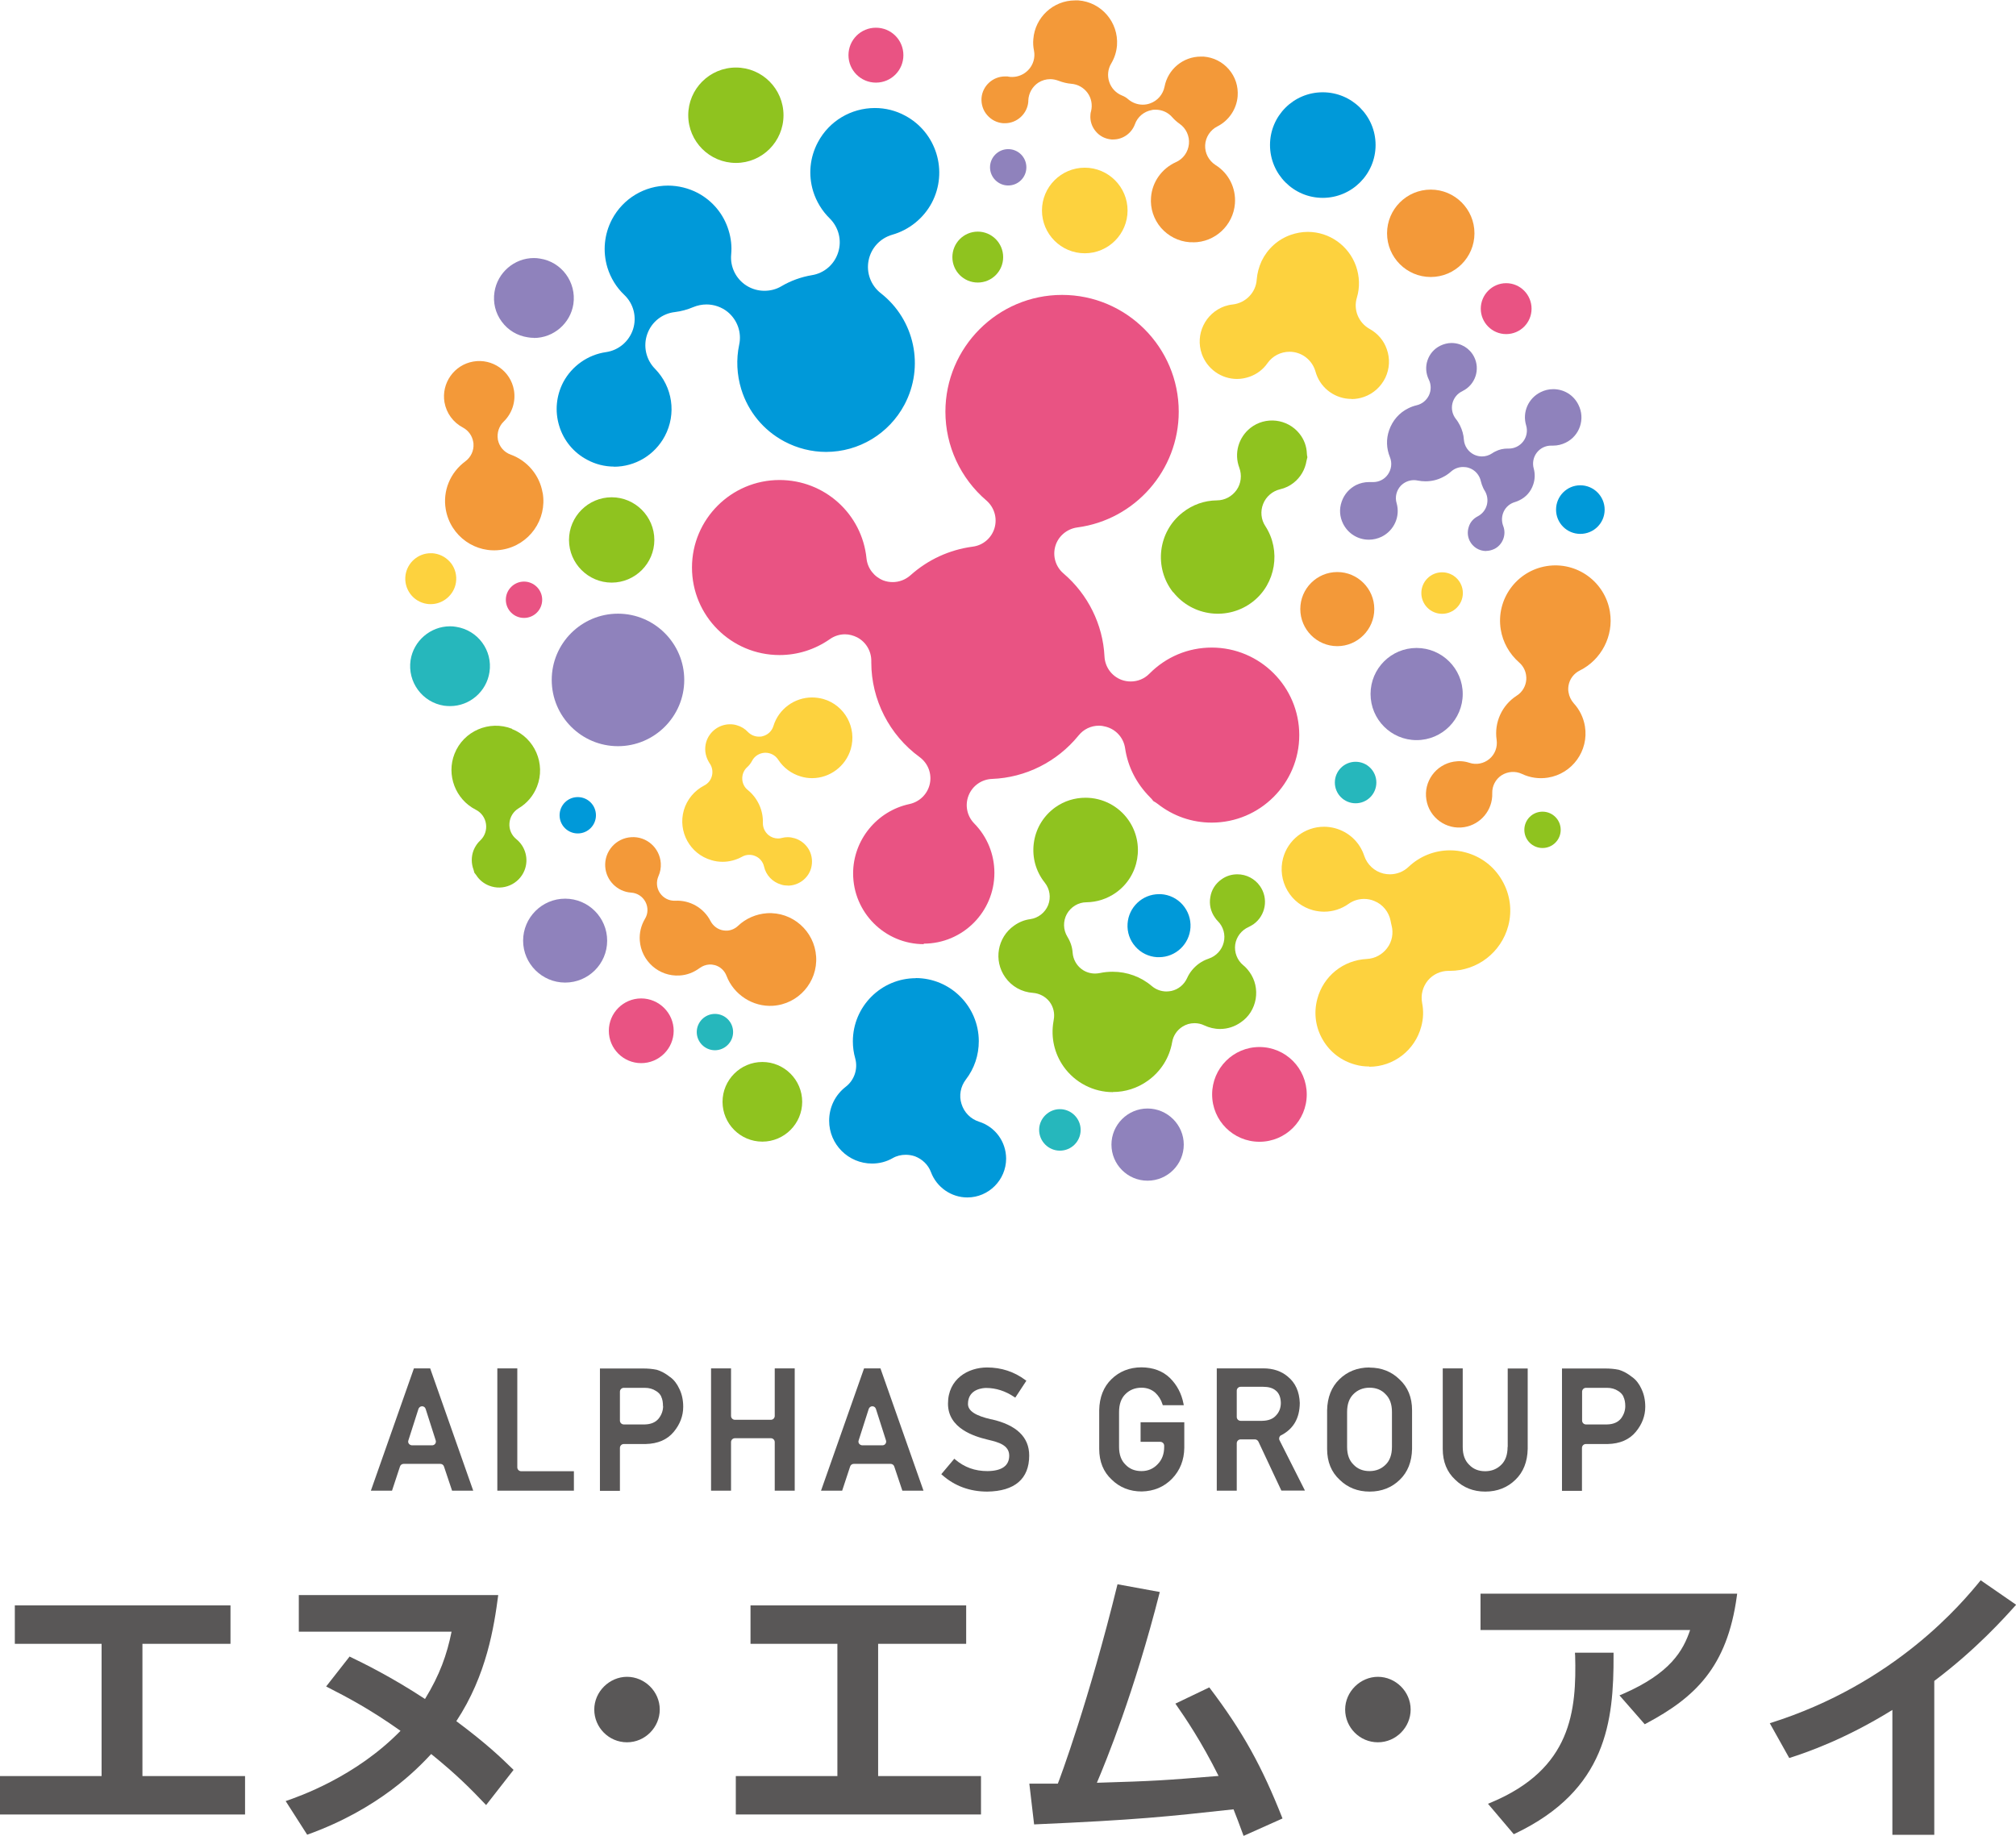 <?xml version="1.0" encoding="UTF-8"?>
<svg id="_レイヤー_2" data-name="レイヤー 2" xmlns="http://www.w3.org/2000/svg" viewBox="0 0 156.39 142.44">
  <defs>
    <style>
      .cls-1 {
        fill: #26b7bc;
      }

      .cls-2 {
        fill: #595757;
      }

      .cls-3 {
        fill: #8fc31f;
      }

      .cls-4 {
        fill: #fdd23e;
      }

      .cls-5 {
        fill: #f39939;
      }

      .cls-6 {
        fill: #0099d9;
      }

      .cls-7 {
        fill: #8f82bc;
      }

      .cls-8 {
        fill: #e95383;
      }
    </style>
  </defs>
  <g id="_レイアウト" data-name="レイアウト">
    <g>
      <g>
        <g>
          <path class="cls-2" d="M32.11,106.16l-3.34,9.49h1.64l.62-1.88c.04-.12.15-.2.28-.2h2.85c.13,0,.24.08.28.2l.63,1.88h1.64l-3.34-9.49h-1.27ZM32.46,109.31c.04-.12.15-.21.28-.21s.24.08.28.21l.78,2.44c.03.09.01.19-.04.26h0c-.06.08-.15.12-.24.12h-1.56c-.09,0-.18-.05-.24-.12-.06-.08-.07-.17-.04-.26l.78-2.44Z"/>
          <path class="cls-2" d="M40.13,113.84v-7.68h-1.55v9.49h5.94v-1.51h-4.09c-.16,0-.3-.13-.3-.3Z"/>
          <path class="cls-2" d="M52,106.84h0s-.01,0-.01,0c-.35-.28-.7-.47-1.04-.57-.34-.07-.69-.1-1.05-.1h-3.36v9.49h1.55v-3.33c0-.16.13-.3.3-.3h1.69c.95-.02,1.69-.34,2.19-.95.48-.58.73-1.23.73-1.94,0-.52-.1-.98-.29-1.37-.18-.4-.42-.71-.7-.92ZM51.44,109.09c0,.35-.12.68-.35.97-.24.29-.6.44-1.07.45h-1.63c-.16,0-.3-.13-.3-.3v-2.24c0-.16.13-.3.3-.3h1.63c.34,0,.62.08.88.25.17.1.3.24.39.41v.02c.1.2.14.44.14.73Z"/>
          <path class="cls-2" d="M60.1,109.85c0,.16-.13.3-.3.3h-2.79c-.16,0-.3-.13-.3-.3v-3.69h-1.55v9.49h1.55v-3.77c0-.16.13-.3.3-.3h2.79c.16,0,.3.13.3.3v3.77h1.55v-9.49h-1.55v3.69Z"/>
          <path class="cls-2" d="M67.03,106.16l-3.34,9.49h1.64l.62-1.88c.04-.12.15-.2.28-.2h2.86c.13,0,.24.08.28.2l.63,1.88h1.64l-3.34-9.49h-1.27ZM67.39,109.31c.04-.12.15-.21.28-.21s.24.08.28.21l.78,2.44c.03.09.01.19-.04.26h0c-.06.08-.14.12-.24.12h-1.56c-.09,0-.18-.05-.24-.12-.06-.08-.07-.17-.04-.26l.78-2.44Z"/>
          <path class="cls-2" d="M76.92,110.12h0c-1.25-.28-1.83-.66-1.83-1.2,0-1.21,1.26-1.24,1.41-1.24.76,0,1.5.24,2.18.7l.08.05.86-1.31-.07-.05c-.87-.65-1.87-.98-2.98-.98-1.46,0-3.03.88-3.03,2.81s2.06,2.54,3.04,2.78l.12.03c.71.17,1.59.39,1.59,1.22,0,.78-.57,1.19-1.69,1.2-.98,0-1.79-.3-2.5-.9l-.07-.06-1.01,1.2.07.06c.97.86,2.15,1.29,3.5,1.29,2.13-.03,3.25-.99,3.25-2.8,0-1.43-.99-2.37-2.93-2.81Z"/>
          <path class="cls-2" d="M99.39,111.35h0c.95-.5,1.43-1.32,1.44-2.5-.03-.88-.34-1.57-.93-2.05-.49-.42-1.13-.64-1.9-.64h-3.61v9.49h1.55v-3.68c0-.16.13-.3.3-.3h1.11c.11,0,.22.07.27.17l1.78,3.8h1.83l-1.97-3.9c-.07-.14-.02-.32.13-.4ZM95.94,107.89c0-.16.13-.3.3-.3h1.75c.41,0,.73.09.95.27.27.2.41.53.42.98,0,.38-.12.7-.36.96-.24.28-.6.42-1.08.43h-1.68c-.16,0-.3-.13-.3-.3v-2.05Z"/>
          <path class="cls-2" d="M116.95,112.26c0,.61-.17,1.07-.49,1.38-.33.33-.75.5-1.25.5s-.92-.16-1.24-.5c-.33-.32-.5-.77-.5-1.38v-6.1h-1.55v6.25c0,1,.33,1.8.97,2.39.62.61,1.4.92,2.33.92.94,0,1.73-.32,2.34-.92.61-.59.93-1.39.95-2.39v-6.24h-1.55v6.09Z"/>
          <path class="cls-2" d="M127.34,107.76c-.18-.39-.42-.71-.72-.92-.35-.28-.7-.47-1.04-.57-.34-.07-.69-.1-1.05-.1h-3.36v9.49h1.55v-3.33c0-.16.13-.3.3-.3h1.69c.95-.02,1.69-.34,2.19-.95.48-.58.73-1.23.73-1.94,0-.52-.1-.98-.29-1.37ZM122.73,107.97c0-.16.13-.3.3-.3h1.63c.34,0,.62.08.88.25.16.1.3.24.39.41v.02c.1.2.15.45.15.74,0,.35-.12.68-.34.97-.24.29-.6.44-1.07.45h-1.64c-.16,0-.3-.13-.3-.3v-2.24Z"/>
          <path class="cls-2" d="M106.24,106.09h0c-.94,0-1.73.32-2.34.92-.61.59-.93,1.4-.95,2.4v3c0,1,.33,1.8.97,2.39.62.61,1.4.92,2.33.92.94,0,1.73-.32,2.34-.92.61-.59.93-1.39.95-2.39v-3c0-1-.33-1.8-.97-2.39-.62-.61-1.4-.92-2.33-.92ZM107.98,109.55v2.7c0,.61-.17,1.07-.49,1.38-.33.33-.75.5-1.25.5s-.92-.16-1.24-.5c-.33-.32-.5-.77-.5-1.38v-2.7c0-.62.17-1.07.49-1.39.33-.33.75-.5,1.25-.5s.92.16,1.24.5c.33.32.5.77.5,1.38Z"/>
          <path class="cls-2" d="M88.47,111.86h1.54c.16,0,.3.13.3.3v.09c0,.56-.17,1.01-.51,1.35-.33.35-.75.53-1.25.53s-.92-.16-1.24-.5c-.33-.32-.5-.77-.5-1.38v-2.7c0-.62.17-1.07.49-1.39.33-.33.75-.5,1.25-.5.42,0,.76.13,1.05.37.28.26.47.56.58.92l.02.07h1.63l-.02-.11c-.15-.79-.51-1.47-1.06-2.01-.56-.54-1.3-.81-2.19-.82-.94,0-1.73.32-2.34.92-.61.59-.93,1.4-.95,2.4v3c0,1,.33,1.8.97,2.39.62.61,1.4.92,2.33.92.94-.02,1.73-.35,2.35-.99.62-.64.94-1.45.95-2.4v-1.98h-3.39v1.51Z"/>
        </g>
        <g>
          <path class="cls-2" d="M150.05,142.35h-3.25v-9.69c-3.69,2.29-6.71,3.32-8,3.73l-1.51-2.7c9.74-3.05,14.96-9.37,16.36-11.09l2.75,1.9c-.89.99-3.07,3.44-6.35,5.91v11.94Z"/>
          <g>
            <path class="cls-2" d="M11.04,137.79h7.97v2.98H0v-2.98h7.88v-10.26H1.15v-2.98h16.73v2.98h-6.83v10.26Z"/>
            <path class="cls-2" d="M27.1,128.51c1.1.53,3.25,1.58,5.87,3.3,1.15-1.88,1.7-3.44,2.06-5.22h-11.85v-2.84h15.47c-.32,2.43-.89,6.21-3.25,9.78,2.36,1.76,3.48,2.84,4.44,3.78l-2.13,2.73c-1.24-1.31-2.31-2.38-4.26-3.96-1.05,1.12-3.99,4.24-9.62,6.26l-1.67-2.61c.99-.34,5.41-1.86,8.91-5.45-2.36-1.67-4.06-2.57-5.77-3.44l1.81-2.31Z"/>
            <path class="cls-2" d="M51.18,132.63c0,1.37-1.13,2.54-2.54,2.54s-2.54-1.15-2.54-2.54,1.18-2.54,2.54-2.54,2.54,1.13,2.54,2.54Z"/>
            <path class="cls-2" d="M68.13,137.79h7.97v2.98h-19.02v-2.98h7.88v-10.26h-6.74v-2.98h16.73v2.98h-6.83v10.26Z"/>
            <path class="cls-2" d="M79.86,138.38h2.2c.14-.34,2.41-6.42,4.63-15.47l3.28.6c-1.99,7.84-4.19,13.17-4.88,14.8,4.63-.14,5.11-.18,9.44-.53-1.33-2.66-2.54-4.45-3.35-5.61l2.63-1.26c2.61,3.44,4.1,6.16,5.68,10.17l-3.02,1.35c-.39-1.05-.53-1.44-.78-2.06-5.2.57-7.47.82-15.47,1.17l-.37-3.16Z"/>
            <path class="cls-2" d="M109.43,132.63c0,1.37-1.13,2.54-2.54,2.54s-2.54-1.15-2.54-2.54,1.18-2.54,2.54-2.54,2.54,1.13,2.54,2.54Z"/>
          </g>
          <g>
            <path class="cls-2" d="M114.84,126.46h16.27c-.53,1.57-1.5,3.35-5.24,4.97l-.24.1,1.96,2.24.13-.07c3.77-2.01,6.26-4.36,7.01-9.84l.03-.22h-19.91v2.8Z"/>
            <path class="cls-2" d="M122.19,128.38c.12,4.37-.28,8.85-6.52,11.46l-.24.1,2,2.36.13-.06c7.06-3.38,7.63-8.69,7.61-13.83v-.19h-2.99v.17Z"/>
          </g>
        </g>
      </g>
      <g>
        <path class="cls-3" d="M47.45,45.2c-1.82,0-3.31-1.49-3.31-3.31s1.49-3.31,3.31-3.31,3.31,1.49,3.31,3.31-1.49,3.31-3.31,3.31"/>
        <path class="cls-6" d="M89.91,74.26s-.1,0-.15,0c-.65-.04-1.25-.33-1.68-.82-.44-.49-.65-1.12-.61-1.77.08-1.29,1.15-2.3,2.44-2.3.05,0,.1,0,.15,0,.65.04,1.25.33,1.68.82.43.49.65,1.12.61,1.77-.08,1.29-1.15,2.3-2.44,2.3"/>
        <path class="cls-7" d="M43.84,76.23c-1.79,0-3.26-1.46-3.26-3.25s1.46-3.26,3.26-3.26,3.26,1.46,3.26,3.26-1.46,3.25-3.26,3.25"/>
        <path class="cls-1" d="M34.92,54.78c-.15,0-.31-.01-.47-.03-1.69-.26-2.85-1.84-2.6-3.53.23-1.5,1.54-2.63,3.06-2.63.16,0,.31.01.47.04,1.69.26,2.85,1.83,2.59,3.52-.23,1.51-1.54,2.63-3.05,2.63"/>
        <path class="cls-7" d="M41.42,26.21c-.16,0-.31-.01-.47-.04-.82-.12-1.54-.55-2.03-1.22-.49-.66-.69-1.48-.56-2.3.23-1.5,1.54-2.63,3.05-2.63.15,0,.31.01.47.04,1.69.25,2.85,1.84,2.6,3.53-.23,1.5-1.54,2.63-3.06,2.63"/>
        <path class="cls-8" d="M40.65,47.94c-.78,0-1.41-.63-1.41-1.41s.64-1.41,1.41-1.41,1.41.63,1.41,1.41-.63,1.41-1.41,1.41"/>
        <path class="cls-6" d="M44.82,64.66c-.78,0-1.41-.63-1.41-1.41s.63-1.41,1.41-1.41,1.41.63,1.41,1.41-.63,1.41-1.41,1.41"/>
        <path class="cls-1" d="M55.46,81.48c-.78,0-1.41-.64-1.41-1.41s.63-1.41,1.41-1.41,1.41.63,1.41,1.41-.64,1.41-1.41,1.41"/>
        <path class="cls-7" d="M78.21,14.39c-.78,0-1.41-.64-1.41-1.41s.63-1.41,1.41-1.41,1.41.63,1.41,1.41-.63,1.41-1.41,1.41"/>
        <path class="cls-3" d="M75.85,21.92c-1.09,0-1.97-.88-1.97-1.97s.88-1.98,1.97-1.98,1.97.89,1.97,1.98-.88,1.97-1.97,1.97"/>
        <path class="cls-8" d="M116.84,25.92c-1.09,0-1.97-.89-1.97-1.97s.88-1.98,1.97-1.98,1.97.89,1.97,1.98-.88,1.97-1.97,1.97"/>
        <path class="cls-6" d="M122.59,41.42c-1.04,0-1.88-.84-1.88-1.88s.84-1.89,1.88-1.89,1.89.85,1.89,1.89-.84,1.88-1.89,1.88"/>
        <path class="cls-3" d="M119.66,65.79c-.78,0-1.41-.63-1.41-1.41s.63-1.41,1.41-1.41,1.41.63,1.41,1.41-.63,1.41-1.41,1.41"/>
        <path class="cls-7" d="M89.02,91.6c-1.55,0-2.8-1.26-2.8-2.8s1.26-2.8,2.8-2.8,2.81,1.26,2.81,2.8-1.26,2.8-2.81,2.8"/>
        <path class="cls-1" d="M105.16,62.32c-.89,0-1.61-.72-1.61-1.61s.72-1.61,1.61-1.61,1.61.72,1.61,1.61-.72,1.61-1.61,1.61"/>
        <path class="cls-4" d="M111.87,47.62c-.89,0-1.61-.72-1.61-1.61s.72-1.61,1.61-1.61,1.61.72,1.61,1.61-.72,1.61-1.61,1.61"/>
        <path class="cls-1" d="M82.22,89.27c-.89,0-1.61-.73-1.61-1.61s.73-1.61,1.61-1.61,1.61.72,1.61,1.61-.72,1.61-1.61,1.61"/>
        <path class="cls-8" d="M67.95,6.41c-1.17,0-2.13-.95-2.13-2.13s.95-2.13,2.13-2.13,2.13.95,2.13,2.13-.95,2.13-2.13,2.13"/>
        <path class="cls-8" d="M97.7,88.58c-2.03,0-3.67-1.64-3.67-3.67s1.64-3.68,3.67-3.68,3.67,1.65,3.67,3.68-1.64,3.67-3.67,3.67"/>
        <path class="cls-8" d="M49.74,82.48c-1.38,0-2.51-1.12-2.51-2.51s1.13-2.51,2.51-2.51,2.52,1.13,2.52,2.51-1.13,2.51-2.52,2.51"/>
        <path class="cls-5" d="M110.99,21.49c-1.87,0-3.39-1.52-3.39-3.39s1.52-3.39,3.39-3.39,3.39,1.52,3.39,3.39-1.52,3.39-3.39,3.39"/>
        <path class="cls-4" d="M84.15,19.65c-1.83,0-3.32-1.49-3.32-3.32s1.49-3.32,3.32-3.32,3.32,1.49,3.32,3.32-1.49,3.32-3.32,3.32"/>
        <path class="cls-7" d="M47.94,57.89c-2.83,0-5.14-2.3-5.14-5.14s2.31-5.14,5.14-5.14,5.14,2.31,5.14,5.14-2.31,5.14-5.14,5.14"/>
        <path class="cls-4" d="M33.42,46.87c-.1,0-.2,0-.3-.02-1.08-.16-1.82-1.17-1.66-2.25.15-.96.98-1.68,1.95-1.68.1,0,.2,0,.3.02.52.08.98.36,1.3.78.31.42.44.95.36,1.47-.14.95-.99,1.68-1.95,1.68"/>
        <path class="cls-3" d="M57.09,12.64c-2.04,0-3.7-1.66-3.7-3.7s1.66-3.7,3.7-3.7,3.69,1.66,3.69,3.7-1.65,3.7-3.69,3.7"/>
        <path class="cls-8" d="M71.67,73.25c-3.03,0-5.49-2.46-5.49-5.49,0-2.58,1.84-4.84,4.37-5.38.79-.17,1.41-.78,1.58-1.57.17-.79-.14-1.6-.8-2.08-2.34-1.71-3.74-4.45-3.74-7.33v-.11c.01-.77-.41-1.48-1.09-1.84-.3-.15-.63-.24-.95-.24-.41,0-.83.13-1.18.38-1.15.8-2.49,1.23-3.9,1.23-3.75,0-6.79-3.04-6.79-6.79s3.05-6.79,6.79-6.79c3.49,0,6.4,2.62,6.75,6.09.08.76.58,1.41,1.3,1.7.24.09.49.13.73.13.5,0,.98-.18,1.37-.52,1.36-1.22,3.03-1.99,4.84-2.23.8-.1,1.46-.67,1.69-1.44.23-.78-.02-1.61-.63-2.14-2.02-1.73-3.18-4.24-3.18-6.89,0-4.99,4.06-9.06,9.05-9.06s9.05,4.07,9.05,9.06c0,4.53-3.38,8.39-7.87,8.98-.8.11-1.47.67-1.7,1.44-.23.78.02,1.61.63,2.13,1.9,1.62,3.06,3.97,3.18,6.44.04.81.55,1.52,1.31,1.81.24.09.48.13.73.13.54,0,1.06-.21,1.45-.61,1.29-1.3,3-2.02,4.83-2.02,3.74,0,6.79,3.04,6.79,6.79s-3.05,6.79-6.79,6.79c-1.53,0-2.98-.5-4.19-1.45-.11-.08-.22-.16-.34-.22-.08-.11-.17-.22-.27-.31-1.04-1.05-1.71-2.35-1.92-3.79-.12-.81-.7-1.46-1.49-1.67-.18-.05-.36-.08-.54-.08-.61,0-1.19.27-1.58.76-1.66,2.04-4.1,3.27-6.71,3.37-.81.03-1.52.53-1.82,1.28-.3.75-.13,1.6.44,2.18,1.01,1.03,1.56,2.4,1.56,3.83,0,3.03-2.46,5.49-5.49,5.49"/>
        <path class="cls-5" d="M42.1,38.24c.35,2.07-1.04,4.04-3.12,4.4-2.07.36-4.04-1.04-4.4-3.12-.25-1.43.34-2.86,1.52-3.73.43-.32.67-.83.63-1.36,0-.05-.01-.1-.02-.15-.08-.47-.37-.88-.8-1.11-.76-.4-1.28-1.12-1.43-1.96-.25-1.49.75-2.9,2.23-3.16,1.49-.26,2.91.74,3.16,2.23.15.89-.15,1.8-.8,2.43-.36.35-.53.87-.45,1.37,0,.02,0,.04.01.06.11.52.48.95.99,1.13,1.29.47,2.24,1.6,2.47,2.95"/>
        <path class="cls-5" d="M103.74,50.13c-1.58,0-2.87-1.29-2.87-2.88s1.29-2.87,2.87-2.87,2.87,1.29,2.87,2.87-1.29,2.88-2.87,2.88"/>
        <path class="cls-5" d="M124.89,47.48c.3,1.84-.66,3.71-2.34,4.54-.46.23-.78.65-.87,1.15-.03.19-.04.37,0,.55.05.31.19.6.4.84.46.5.76,1.12.87,1.79.31,1.89-.98,3.68-2.87,3.98-.69.11-1.39.01-2.02-.29-.51-.24-1.11-.19-1.58.11-.47.31-.74.84-.72,1.4.04,1.29-.89,2.41-2.16,2.62-1.4.23-2.73-.73-2.95-2.13-.23-1.4.73-2.72,2.13-2.95.41-.07.82-.04,1.21.09.53.18,1.12.06,1.55-.3.43-.36.64-.92.56-1.48-.2-1.35.41-2.69,1.56-3.43.43-.27.7-.73.74-1.24.01-.13,0-.25-.02-.38-.06-.37-.25-.71-.54-.96-.75-.66-1.26-1.56-1.42-2.55-.38-2.34,1.22-4.54,3.55-4.92,2.34-.38,4.54,1.21,4.92,3.55"/>
        <path class="cls-5" d="M59.96,78.03c-1.56.1-3.04-.86-3.6-2.32-.15-.4-.48-.71-.89-.83-.15-.04-.31-.06-.46-.05-.26.02-.51.11-.73.27-.46.34-.99.55-1.56.58-1.6.1-2.98-1.12-3.09-2.72-.04-.59.1-1.16.4-1.67.25-.4.26-.9.04-1.32-.22-.42-.64-.69-1.11-.72-1.07-.07-1.94-.94-2.01-2.01-.08-1.19.83-2.22,2.02-2.29,1.19-.08,2.21.83,2.29,2.02.02.35-.04.69-.18,1-.19.44-.15.93.12,1.32.27.39.71.61,1.18.59,1.14-.06,2.22.56,2.74,1.58.2.38.56.65.98.72.1.02.21.02.31.02.31-.02.61-.15.84-.37.61-.58,1.41-.92,2.24-.98,1.98-.13,3.69,1.38,3.82,3.36.13,1.98-1.38,3.7-3.36,3.82"/>
        <path class="cls-7" d="M109.89,57.42c-1.97,0-3.57-1.6-3.57-3.58s1.6-3.57,3.57-3.57,3.58,1.6,3.58,3.57-1.6,3.58-3.58,3.58"/>
        <path class="cls-6" d="M102.61,15.35c-2.26,0-4.09-1.84-4.09-4.1s1.83-4.09,4.09-4.09,4.1,1.83,4.1,4.09-1.84,4.1-4.1,4.1"/>
        <path class="cls-6" d="M71.03,75.88c2.7,0,4.89,2.19,4.9,4.89,0,1.09-.34,2.12-1.01,2.99-.41.54-.54,1.25-.33,1.89.2.65.7,1.16,1.35,1.37,1.26.4,2.1,1.54,2.11,2.86,0,1.66-1.35,3.02-3.01,3.02-1.25,0-2.38-.79-2.82-1.96-.21-.57-.67-1.01-1.24-1.23-.23-.08-.48-.12-.72-.12-.35,0-.7.08-1.01.26-.49.28-1.03.42-1.6.42-1.84,0-3.33-1.49-3.33-3.32,0-1.05.47-2,1.28-2.63.68-.52.97-1.4.74-2.22-.12-.42-.18-.86-.18-1.31,0-2.7,2.19-4.9,4.89-4.9"/>
        <path class="cls-3" d="M91,45.95c-1.5-1.91-1.18-4.68.73-6.18.77-.61,1.69-.94,2.67-.95.61,0,1.18-.31,1.53-.81.35-.5.42-1.15.21-1.72-.42-1.11-.07-2.35.86-3.09,1.17-.92,2.88-.72,3.81.45.35.44.55.97.57,1.54,0,.09.02.19.04.28-.03.1-.05.19-.07.29-.11.67-.46,1.27-.99,1.69-.31.25-.67.42-1.06.51-.59.14-1.09.57-1.31,1.13-.23.57-.17,1.22.17,1.73,1.23,1.89.81,4.46-.96,5.85-1.91,1.5-4.68,1.18-6.19-.73"/>
        <path class="cls-3" d="M39.72,56.56c1.76.69,2.63,2.7,1.94,4.46-.28.71-.77,1.3-1.43,1.69-.41.25-.67.67-.71,1.15-.04.48.16.94.53,1.24.72.58.98,1.56.64,2.42-.43,1.08-1.66,1.62-2.75,1.19-.41-.16-.76-.44-1-.82-.04-.06-.09-.12-.14-.18-.02-.07-.04-.14-.06-.22-.19-.5-.19-1.04,0-1.53.12-.29.29-.55.52-.76.35-.33.51-.81.44-1.28-.07-.48-.36-.88-.79-1.1-1.58-.8-2.3-2.7-1.65-4.34.69-1.76,2.69-2.63,4.46-1.94"/>
        <path class="cls-3" d="M59.14,88.57c-1.71,0-3.09-1.39-3.09-3.09s1.39-3.09,3.09-3.09,3.09,1.39,3.09,3.09-1.39,3.09-3.09,3.09"/>
        <path class="cls-4" d="M61.1,68.7c-.18,0-.36-.02-.52-.08-.65-.19-1.16-.72-1.31-1.39-.08-.36-.33-.67-.67-.81-.15-.07-.31-.1-.47-.1-.2,0-.4.05-.57.15-.46.25-.98.39-1.5.39-.3,0-.59-.04-.88-.13-1.66-.48-2.61-2.22-2.13-3.88.24-.82.81-1.51,1.58-1.91.3-.15.52-.43.6-.76.08-.33.02-.68-.18-.96-.04-.06-.07-.11-.1-.17-.25-.46-.31-.97-.17-1.47.24-.82,1-1.39,1.85-1.39.18,0,.36.02.54.08.32.09.62.27.85.52.23.23.53.36.85.36.09,0,.19,0,.28-.03.41-.1.73-.4.85-.8.4-1.31,1.63-2.21,2.99-2.21.29,0,.59.04.88.12,1.66.48,2.61,2.22,2.13,3.88-.39,1.33-1.62,2.26-3,2.26-.3,0-.59-.04-.88-.13-.72-.21-1.34-.67-1.75-1.3-.22-.34-.59-.54-.99-.54h-.05c-.42.02-.8.26-.99.63-.1.19-.23.36-.39.5-.25.23-.38.56-.37.9.01.34.17.66.44.87.75.61,1.19,1.56,1.16,2.53-.01.37.15.72.44.96.21.17.47.26.74.26.09,0,.19-.01.29-.04.15-.04.3-.06.45-.06.18,0,.36.03.53.08.48.14.88.46,1.13.9.24.44.29.95.16,1.43-.23.8-.98,1.35-1.81,1.35"/>
        <path class="cls-5" d="M92.53,18.79c-.08,0-.17,0-.25,0-.86-.06-1.65-.47-2.22-1.12-.56-.66-.84-1.5-.77-2.36.09-1.19.83-2.23,1.93-2.73.57-.25.95-.79,1.01-1.41.06-.61-.22-1.22-.73-1.57-.2-.14-.39-.31-.55-.49-.33-.39-.81-.6-1.3-.6-.1,0-.21,0-.31.03-.6.11-1.1.53-1.3,1.1-.26.7-.93,1.18-1.68,1.18-.04,0-.09,0-.13,0-.48-.04-.91-.25-1.22-.62-.31-.36-.46-.82-.42-1.29,0-.1.02-.19.05-.29.12-.49.02-1.01-.27-1.41-.3-.41-.75-.67-1.26-.71-.34-.03-.67-.11-.98-.23-.21-.08-.44-.13-.65-.13-.33,0-.65.09-.93.27-.47.31-.76.83-.78,1.39,0,.02,0,.05,0,.08-.07.94-.87,1.68-1.81,1.68-.05,0-.1,0-.14,0-.49-.04-.92-.26-1.24-.63-.32-.36-.47-.84-.44-1.32.07-.94.87-1.68,1.82-1.68.04,0,.09,0,.14,0,.05,0,.1,0,.15.02.09.02.18.02.27.02.46,0,.91-.19,1.24-.53.39-.4.56-.97.45-1.52-.06-.29-.08-.59-.05-.89.13-1.68,1.54-3,3.24-3,.08,0,.17,0,.25,0,1.79.13,3.13,1.7,3,3.49-.04.5-.19.97-.45,1.41-.26.43-.31.96-.15,1.43.16.48.52.86.99,1.05.18.07.35.17.49.3.32.27.72.41,1.12.41.19,0,.38-.03.57-.1.57-.2,1-.69,1.12-1.3.26-1.35,1.44-2.33,2.81-2.33.07,0,.14,0,.22,0,.77.06,1.46.41,1.96.99.5.58.74,1.32.68,2.09-.08.99-.68,1.89-1.58,2.34-.55.28-.91.84-.94,1.45-.03.62.28,1.2.8,1.54,1.03.64,1.6,1.79,1.51,2.99-.13,1.69-1.55,3.01-3.24,3.01"/>
        <path class="cls-3" d="M86.33,84.73c-1.51,0-2.94-.74-3.82-1.98-.72-1.02-1-2.26-.79-3.49,0-.04.02-.08.02-.13.1-.5-.02-1.01-.32-1.41-.31-.4-.78-.65-1.28-.69-.88-.06-1.66-.5-2.16-1.21-.92-1.3-.61-3.1.69-4.01.38-.27.79-.44,1.25-.5.62-.09,1.15-.5,1.39-1.09.23-.59.13-1.25-.26-1.74-.05-.06-.1-.13-.15-.2-.62-.88-.86-1.95-.68-3.02.18-1.07.77-2,1.65-2.63.69-.49,1.5-.74,2.34-.74,1.32,0,2.56.64,3.32,1.72,1.29,1.83.86,4.36-.97,5.65-.67.47-1.46.73-2.28.74-.63,0-1.21.36-1.52.91-.3.55-.29,1.22.04,1.76.24.39.38.8.41,1.25.04.51.3.97.7,1.27.31.23.67.34,1.05.34.12,0,.25-.02.37-.04.32-.07.66-.1.99-.1,1.11,0,2.19.39,3.03,1.11.32.27.72.42,1.14.42.13,0,.26-.02.38-.04.54-.12.99-.49,1.22-1,.2-.45.53-.84.93-1.13.23-.16.48-.29.75-.38.57-.19,1.02-.67,1.16-1.26.15-.59-.03-1.22-.46-1.65-.08-.08-.16-.17-.22-.27-.33-.46-.46-1.03-.36-1.59.09-.57.4-1.05.87-1.38.36-.26.78-.39,1.23-.39.69,0,1.35.34,1.75.91.68.96.45,2.29-.51,2.97-.12.08-.25.15-.37.21-.56.25-.95.76-1.04,1.36-.08.6.15,1.21.62,1.6.19.15.35.34.49.53.44.61.6,1.36.48,2.09-.13.74-.53,1.39-1.15,1.81-.48.34-1.03.52-1.62.52-.42,0-.84-.1-1.22-.28-.25-.12-.5-.17-.76-.17-.33,0-.65.09-.93.27-.43.27-.72.71-.8,1.2-.21,1.22-.89,2.29-1.91,3.01-.79.56-1.72.86-2.69.86"/>
        <path class="cls-6" d="M47.64,36.2c-.72,0-1.45-.18-2.09-.53-1.05-.55-1.83-1.5-2.17-2.63-.35-1.14-.23-2.35.32-3.4.67-1.25,1.91-2.12,3.3-2.32.99-.14,1.8-.83,2.11-1.78.3-.95.04-1.98-.69-2.67-.6-.57-1.05-1.3-1.3-2.11-.38-1.26-.25-2.59.36-3.75.86-1.61,2.52-2.61,4.34-2.61.8,0,1.6.2,2.31.57,1.16.62,2.01,1.65,2.39,2.9.19.61.26,1.24.2,1.87-.09.97.37,1.9,1.19,2.42.43.27.91.4,1.39.4.45,0,.91-.11,1.31-.35.73-.43,1.53-.72,2.36-.86.97-.15,1.76-.84,2.05-1.77.3-.93.04-1.95-.66-2.64-.59-.58-1.03-1.3-1.28-2.1-.39-1.28-.26-2.63.37-3.81.87-1.64,2.57-2.65,4.42-2.65.82,0,1.62.2,2.34.59,2.44,1.3,3.36,4.33,2.07,6.77-.64,1.2-1.76,2.1-3.06,2.47-.94.27-1.65,1.03-1.84,2-.19.96.18,1.94.95,2.54,2.63,2.06,3.4,5.7,1.83,8.65-1.2,2.25-3.53,3.66-6.08,3.66-1.12,0-2.23-.28-3.23-.81-1.62-.86-2.81-2.31-3.35-4.06-.34-1.12-.4-2.31-.16-3.44.21-.95-.14-1.93-.89-2.55-.47-.38-1.06-.58-1.64-.58-.35,0-.7.07-1.04.21-.45.19-.92.32-1.41.38-.99.11-1.82.77-2.15,1.71-.33.93-.1,1.98.6,2.69,1.37,1.4,1.68,3.5.76,5.23-.78,1.46-2.29,2.37-3.95,2.37"/>
        <path class="cls-4" d="M104.84,30.95c-1.23,0-2.33-.78-2.73-1.93-.02-.06-.04-.13-.06-.19-.22-.78-.86-1.37-1.66-1.51-.12-.02-.24-.03-.35-.03-.68,0-1.32.32-1.72.89-.34.49-.82.85-1.39,1.05-.32.11-.64.17-.97.17-1.22,0-2.32-.78-2.73-1.94-.53-1.51.26-3.16,1.77-3.7.21-.07.43-.12.64-.14,1-.12,1.79-.93,1.85-1.94.04-.49.17-.97.38-1.43.46-.95,1.26-1.68,2.26-2.03.43-.15.88-.23,1.32-.23,1.68,0,3.18,1.07,3.74,2.65.28.8.31,1.65.07,2.45-.29.94.13,1.95.99,2.43.63.35,1.1.9,1.33,1.57.26.73.22,1.51-.11,2.21-.34.7-.92,1.23-1.65,1.49-.31.11-.64.17-.97.17"/>
        <path class="cls-4" d="M106.22,82.74c-.36,0-.72-.04-1.07-.14-1.08-.29-1.98-.97-2.54-1.94-.56-.96-.71-2.08-.42-3.16.47-1.77,2.01-3.01,3.83-3.1.63-.03,1.21-.34,1.59-.85.38-.5.5-1.15.34-1.76-.03-.11-.05-.22-.07-.33-.13-.7-.61-1.3-1.27-1.56-.25-.11-.53-.16-.79-.16-.43,0-.85.13-1.2.38-.56.4-1.22.61-1.9.61-.29,0-.57-.04-.85-.11-.85-.23-1.56-.77-2-1.53-.44-.76-.56-1.65-.34-2.5.38-1.44,1.69-2.45,3.18-2.45.29,0,.57.04.84.11,1.08.29,1.93,1.08,2.28,2.15.23.68.79,1.2,1.48,1.37.17.04.34.06.51.06.53,0,1.05-.2,1.44-.57.87-.83,2.02-1.29,3.22-1.29.4,0,.81.05,1.2.16,1.21.32,2.22,1.09,2.84,2.17.63,1.08.8,2.34.48,3.54-.55,2.05-2.4,3.48-4.52,3.48h-.11c-.62,0-1.2.27-1.6.74-.4.49-.57,1.12-.45,1.75.12.61.1,1.23-.07,1.84-.49,1.83-2.14,3.11-4.03,3.11"/>
        <path class="cls-7" d="M115.29,42.75c-.55,0-1.04-.31-1.28-.79-.17-.35-.19-.72-.07-1.09.11-.36.36-.64.69-.81.35-.18.61-.5.71-.88.1-.38.04-.78-.17-1.12-.04-.06-.08-.13-.11-.2-.08-.17-.14-.34-.18-.51-.1-.49-.46-.9-.93-1.05-.15-.05-.3-.07-.45-.07-.34,0-.67.12-.93.35-.2.18-.42.33-.67.45-.41.21-.86.31-1.32.31-.2,0-.41-.02-.61-.06-.09-.02-.19-.03-.28-.03-.39,0-.76.16-1.03.44-.33.36-.46.87-.32,1.34.3,1.03-.19,2.13-1.16,2.61-.31.15-.65.23-.99.23-.86,0-1.62-.48-2-1.24-.27-.54-.31-1.14-.11-1.71.19-.56.59-1.02,1.12-1.29.31-.15.65-.23.99-.23.07,0,.14,0,.21,0,.04,0,.08,0,.13,0,.44,0,.86-.21,1.12-.57.29-.4.36-.91.17-1.37-.27-.67-.3-1.39-.06-2.08.26-.75.78-1.36,1.5-1.71.2-.1.42-.18.64-.23.42-.1.76-.38.95-.77.18-.38.18-.84-.01-1.22-.23-.47-.27-1.01-.1-1.5.17-.5.52-.9.99-1.13.27-.13.57-.21.87-.21.75,0,1.43.42,1.76,1.09.48.97.08,2.15-.89,2.63l-.03.02c-.39.18-.67.53-.77.95-.1.42,0,.85.26,1.19.13.16.24.34.33.52.17.35.28.72.3,1.1.04.5.34.94.79,1.16.19.09.4.14.61.14.28,0,.55-.08.79-.24.08-.06.17-.11.26-.15.29-.15.61-.22.93-.22h.11c.43,0,.84-.2,1.11-.55.27-.35.36-.82.23-1.25-.31-1.02.17-2.11,1.13-2.58.3-.15.63-.23.97-.23.84,0,1.59.46,1.96,1.22.54,1.08.1,2.4-.99,2.93-.31.15-.63.23-.97.23-.04,0-.07,0-.1,0h-.06c-.43,0-.83.19-1.1.53-.28.35-.37.82-.25,1.25.11.4.1.83-.04,1.24-.18.54-.55.97-1.07,1.22-.11.06-.23.1-.35.14-.38.11-.69.37-.86.72-.17.35-.19.76-.05,1.13.27.68-.04,1.47-.69,1.79-.2.09-.41.15-.63.15"/>
      </g>
    </g>
  </g>
</svg>
